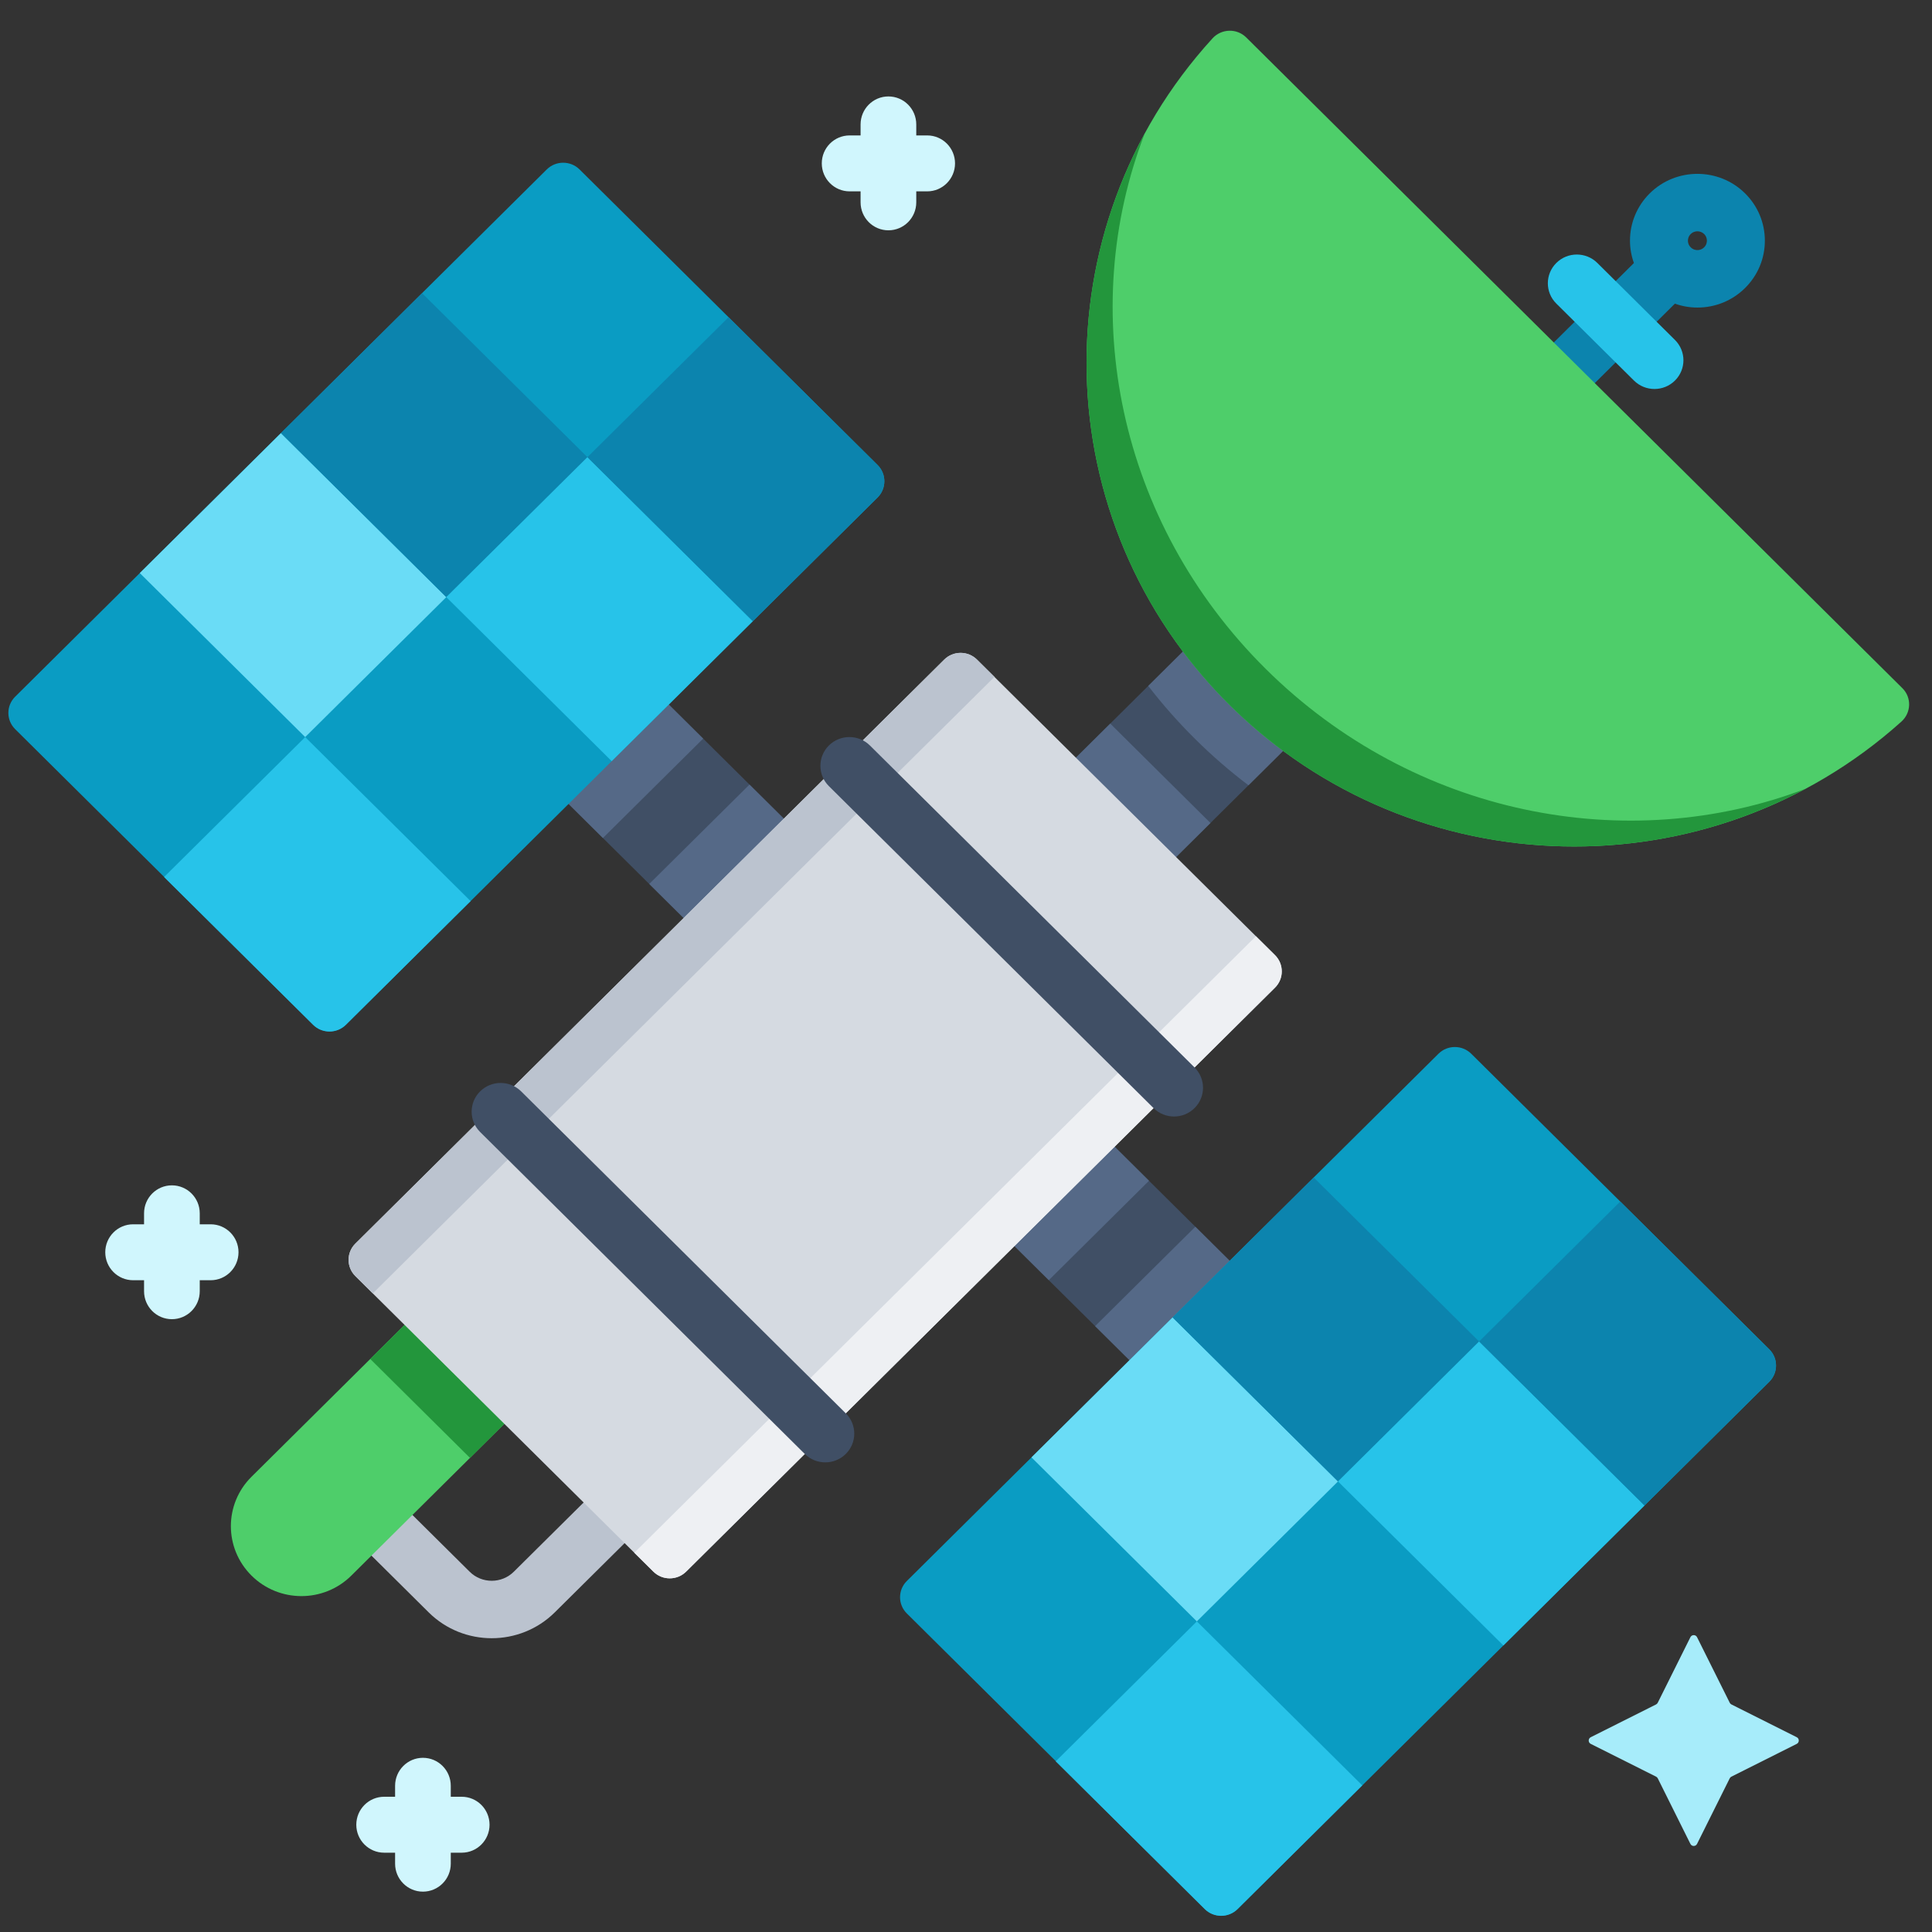 <svg width="62" height="62" viewBox="0 0 62 62" fill="none" xmlns="http://www.w3.org/2000/svg">
<rect x="0" y="0" width="62" height="62" fill="#333333" stroke="none"/>
<g id="Group 43992">
<path id="Vector" d="M48.632 13.516C48.995 13.876 49.584 13.876 49.947 13.516L53.749 9.745C53.978 9.826 54.221 9.87 54.472 9.87C55.05 9.87 55.593 9.647 56.002 9.242C56.411 8.836 56.636 8.297 56.636 7.724C56.636 7.151 56.411 6.612 56.002 6.206L56.002 6.206C55.58 5.788 55.026 5.579 54.472 5.579C53.918 5.579 53.363 5.788 52.941 6.206C52.533 6.612 52.308 7.151 52.308 7.724C52.308 7.972 52.352 8.213 52.434 8.441L48.632 12.211C48.268 12.572 48.268 13.156 48.632 13.516ZM54.257 7.51C54.375 7.393 54.569 7.393 54.687 7.51C54.765 7.587 54.776 7.677 54.776 7.724C54.776 7.771 54.765 7.86 54.687 7.937C54.61 8.014 54.519 8.026 54.472 8.026C54.425 8.026 54.334 8.014 54.257 7.937C54.179 7.86 54.167 7.771 54.167 7.724C54.168 7.677 54.179 7.587 54.257 7.51Z" fill="#0C84AE"/>
<path id="Vector_2" d="M50.602 8.168C50.84 8.168 51.078 8.258 51.26 8.438L53.751 10.909C54.114 11.269 54.114 11.853 53.751 12.213C53.388 12.573 52.799 12.573 52.436 12.213L49.945 9.743C49.581 9.383 49.581 8.799 49.945 8.438C50.126 8.258 50.364 8.168 50.602 8.168Z" fill="#27C3E9"/>
<path id="Vector_3" d="M30.855 27.955L34.071 31.145L42.503 22.783L39.287 19.593L30.855 27.955Z" fill="#404F65"/>
<g id="Group">
<path id="Vector_4" d="M42.503 22.783L39.287 19.593L36.848 22.012C37.304 22.604 37.805 23.172 38.35 23.712C38.895 24.253 39.467 24.749 40.065 25.201L42.503 22.783Z" fill="#556987"/>
<path id="Vector_5" d="M30.855 27.955L34.071 31.145L38.845 26.411L35.629 23.221L30.855 27.955Z" fill="#556987"/>
</g>
<path id="Vector_6" d="M17.272 24.834L37.219 44.615L40.435 41.425L20.489 21.644L17.272 24.834Z" fill="#404F65"/>
<g id="Group_2">
<path id="Vector_7" d="M35.143 42.557L37.219 44.615L40.436 41.425L38.36 39.367L35.143 42.557Z" fill="#556987"/>
<path id="Vector_8" d="M17.272 24.834L19.348 26.893L22.565 23.703L20.489 21.644L17.272 24.834Z" fill="#556987"/>
<path id="Vector_9" d="M24.052 25.178L20.835 28.367L33.657 41.082L36.873 37.892L24.052 25.178Z" fill="#556987"/>
</g>
<path id="Vector_10" d="M16.101 42.66C16.339 42.66 16.577 42.751 16.759 42.931L21.066 47.203C21.241 47.376 21.339 47.61 21.339 47.855C21.339 48.099 21.241 48.334 21.067 48.507L17.804 51.742C16.688 52.849 14.872 52.849 13.757 51.743L10.815 48.825C10.452 48.465 10.452 47.881 10.815 47.521L15.444 42.931C15.625 42.751 15.863 42.66 16.101 42.66ZM19.094 47.855L16.101 44.887L12.788 48.173L15.072 50.438C15.462 50.826 16.098 50.826 16.489 50.438L19.094 47.855Z" fill="#BBC3CF"/>
<path id="Vector_11" d="M17.207 44.678L14.006 41.504L8.072 47.39C7.63 47.828 7.409 48.402 7.409 48.976C7.409 49.55 7.63 50.124 8.072 50.563C8.956 51.44 10.389 51.44 11.273 50.564L17.207 44.678Z" fill="#4ECE6A"/>
<path id="Vector_12" d="M14.007 41.504L11.882 43.611L15.082 46.785L17.207 44.678L14.007 41.504Z" fill="#23963C"/>
<path id="Vector_13" d="M11.404 39.908L30.301 21.168C30.591 20.879 31.062 20.879 31.353 21.168L40.916 30.651C41.206 30.939 41.206 31.407 40.916 31.695L22.019 50.435C21.728 50.723 21.257 50.723 20.967 50.435L11.404 40.952C11.113 40.663 11.113 40.196 11.404 39.908Z" fill="#D5DAE1"/>
<path id="Vector_14" d="M11.404 39.908L30.301 21.167C30.592 20.879 31.063 20.879 31.353 21.167L31.913 21.722L11.964 41.506L11.404 40.951C11.114 40.663 11.114 40.196 11.404 39.908Z" fill="#BBC3CF"/>
<path id="Vector_15" d="M20.355 49.829L40.304 30.045L40.916 30.651C41.206 30.939 41.206 31.407 40.916 31.695L22.019 50.435C21.728 50.723 21.257 50.723 20.967 50.435L20.355 49.829Z" fill="#EEF0F3"/>
<path id="Vector_16" d="M29.102 50.735L46.162 33.816C46.452 33.528 46.923 33.528 47.214 33.816L56.777 43.3C57.067 43.588 57.067 44.055 56.777 44.343L39.717 61.262C39.427 61.55 38.956 61.55 38.665 61.262L29.102 51.778C28.811 51.49 28.811 51.023 29.102 50.735Z" fill="#0A9CC3"/>
<path id="Vector_17" d="M38.409 52.032L33.88 56.523L38.661 61.265C38.952 61.553 39.423 61.553 39.714 61.265L43.716 57.295L38.409 52.032Z" fill="#27C3E9"/>
<path id="Vector_18" d="M38.408 52.032L42.937 47.541L37.629 42.277L33.101 46.769L38.408 52.032Z" fill="#6ADCF6"/>
<path id="Vector_19" d="M42.937 47.54L47.465 43.049L42.158 37.786L37.63 42.277L42.937 47.54Z" fill="#0C84AE"/>
<path id="Vector_20" d="M48.245 52.805L52.773 48.314L47.466 43.05L42.938 47.541L48.245 52.805Z" fill="#27C3E9"/>
<path id="Vector_21" d="M51.995 38.558L47.467 43.049L52.774 48.313L56.777 44.343C57.067 44.055 57.067 43.588 56.777 43.3L51.995 38.558Z" fill="#0C84AE"/>
<path id="Vector_22" d="M0.487 22.357L17.546 5.438C17.837 5.15 18.308 5.15 18.599 5.438L28.162 14.922C28.452 15.21 28.452 15.677 28.162 15.965L11.102 32.884C10.811 33.172 10.34 33.172 10.05 32.884L0.487 23.4C0.196 23.112 0.196 22.645 0.487 22.357Z" fill="#0A9CC3"/>
<path id="Vector_23" d="M9.794 23.654L5.265 28.145L10.047 32.887C10.337 33.175 10.808 33.175 11.099 32.887L15.102 28.917L9.794 23.654Z" fill="#27C3E9"/>
<path id="Vector_24" d="M9.794 23.654L14.322 19.163L9.015 13.899L4.486 18.39L9.794 23.654Z" fill="#6ADCF6"/>
<path id="Vector_25" d="M14.322 19.162L18.851 14.671L13.544 9.408L9.015 13.899L14.322 19.162Z" fill="#0C84AE"/>
<path id="Vector_26" d="M19.63 24.426L24.158 19.935L18.851 14.671L14.322 19.162L19.63 24.426Z" fill="#27C3E9"/>
<path id="Vector_27" d="M23.38 10.18L18.851 14.671L24.159 19.935L28.162 15.966C28.452 15.677 28.452 15.21 28.162 14.922L23.38 10.18Z" fill="#0C84AE"/>
<path id="Vector_28" d="M39.992 1.201C39.69 0.902 39.198 0.917 38.911 1.231C33.346 7.324 33.527 16.741 39.453 22.618C45.379 28.495 54.875 28.675 61.019 23.156C61.335 22.872 61.351 22.383 61.049 22.084L39.992 1.201Z" fill="#4ECE6A"/>
<path id="Vector_29" d="M36.738 4.279C33.54 10.157 34.444 17.652 39.453 22.619C44.461 27.585 52.018 28.482 57.945 25.311C52.233 27.489 45.377 26.185 40.617 21.464C35.857 16.743 34.542 9.944 36.738 4.279Z" fill="#23963C"/>
<g id="Group_3">
<path id="Vector_30" d="M16.066 34.753C16.304 34.753 16.542 34.843 16.724 35.023L27.142 45.355C27.505 45.715 27.505 46.299 27.142 46.659C26.778 47.019 26.19 47.019 25.826 46.659L15.408 36.327C15.045 35.967 15.045 35.383 15.408 35.023C15.59 34.843 15.828 34.753 16.066 34.753Z" fill="#404F65"/>
<path id="Vector_31" d="M27.258 23.653C27.496 23.653 27.734 23.743 27.916 23.923L38.334 34.255C38.697 34.616 38.697 35.2 38.334 35.56C37.971 35.92 37.382 35.92 37.019 35.56L26.6 25.228C26.237 24.868 26.237 24.284 26.6 23.923C26.782 23.743 27.02 23.653 27.258 23.653Z" fill="#404F65"/>
</g>
<path id="Vector_32" d="M27.266 6.141L27.617 6.141L27.617 6.493C27.617 6.989 28.017 7.391 28.51 7.391C29.004 7.391 29.404 6.989 29.404 6.493L29.404 6.141L29.755 6.141C30.248 6.141 30.648 5.739 30.648 5.243C30.648 4.747 30.248 4.346 29.755 4.346L29.404 4.346L29.404 3.993C29.404 3.497 29.004 3.095 28.51 3.095C28.017 3.095 27.617 3.497 27.617 3.993L27.617 4.346L27.266 4.346C26.772 4.346 26.372 4.747 26.372 5.243C26.372 5.739 26.772 6.141 27.266 6.141Z" fill="#D0F6FD"/>
<path id="Vector_33" d="M12.328 59.455L12.679 59.455L12.679 59.808C12.679 60.303 13.079 60.705 13.572 60.705C14.066 60.705 14.466 60.303 14.466 59.808L14.466 59.455L14.817 59.455C15.31 59.455 15.71 59.053 15.71 58.558C15.71 58.062 15.31 57.66 14.817 57.66L14.466 57.66L14.466 57.308C14.466 56.812 14.066 56.41 13.572 56.41C13.079 56.41 12.679 56.812 12.679 57.308L12.679 57.66L12.328 57.66C11.834 57.66 11.434 58.062 11.434 58.558C11.434 59.053 11.834 59.455 12.328 59.455Z" fill="#D0F6FD"/>
<path id="Vector_34" d="M54.46 52.539L55.509 54.643C55.52 54.666 55.539 54.685 55.562 54.697L57.659 55.749C57.747 55.793 57.747 55.919 57.659 55.963L55.562 57.015C55.539 57.026 55.52 57.045 55.509 57.068L54.46 59.173C54.416 59.261 54.291 59.261 54.247 59.173L53.199 57.068C53.187 57.045 53.169 57.026 53.146 57.015L51.049 55.963C50.961 55.919 50.961 55.793 51.049 55.749L53.146 54.697C53.169 54.685 53.187 54.666 53.199 54.643L54.247 52.539C54.291 52.451 54.417 52.451 54.46 52.539Z" fill="#A7ECFA"/>
<path id="Vector_35" d="M6.761 39.289L6.41 39.289L6.41 38.936C6.41 38.441 6.01 38.039 5.516 38.039C5.022 38.039 4.623 38.441 4.623 38.936L4.623 39.289L4.272 39.289C3.778 39.289 3.378 39.691 3.378 40.186C3.378 40.682 3.778 41.084 4.272 41.084L4.623 41.084L4.623 41.437C4.623 41.932 5.022 42.334 5.516 42.334C6.01 42.334 6.41 41.932 6.41 41.437L6.41 41.084L6.761 41.084C7.254 41.084 7.654 40.682 7.654 40.186C7.654 39.691 7.254 39.289 6.761 39.289Z" fill="#D0F6FD"/>
</g>
</svg>
